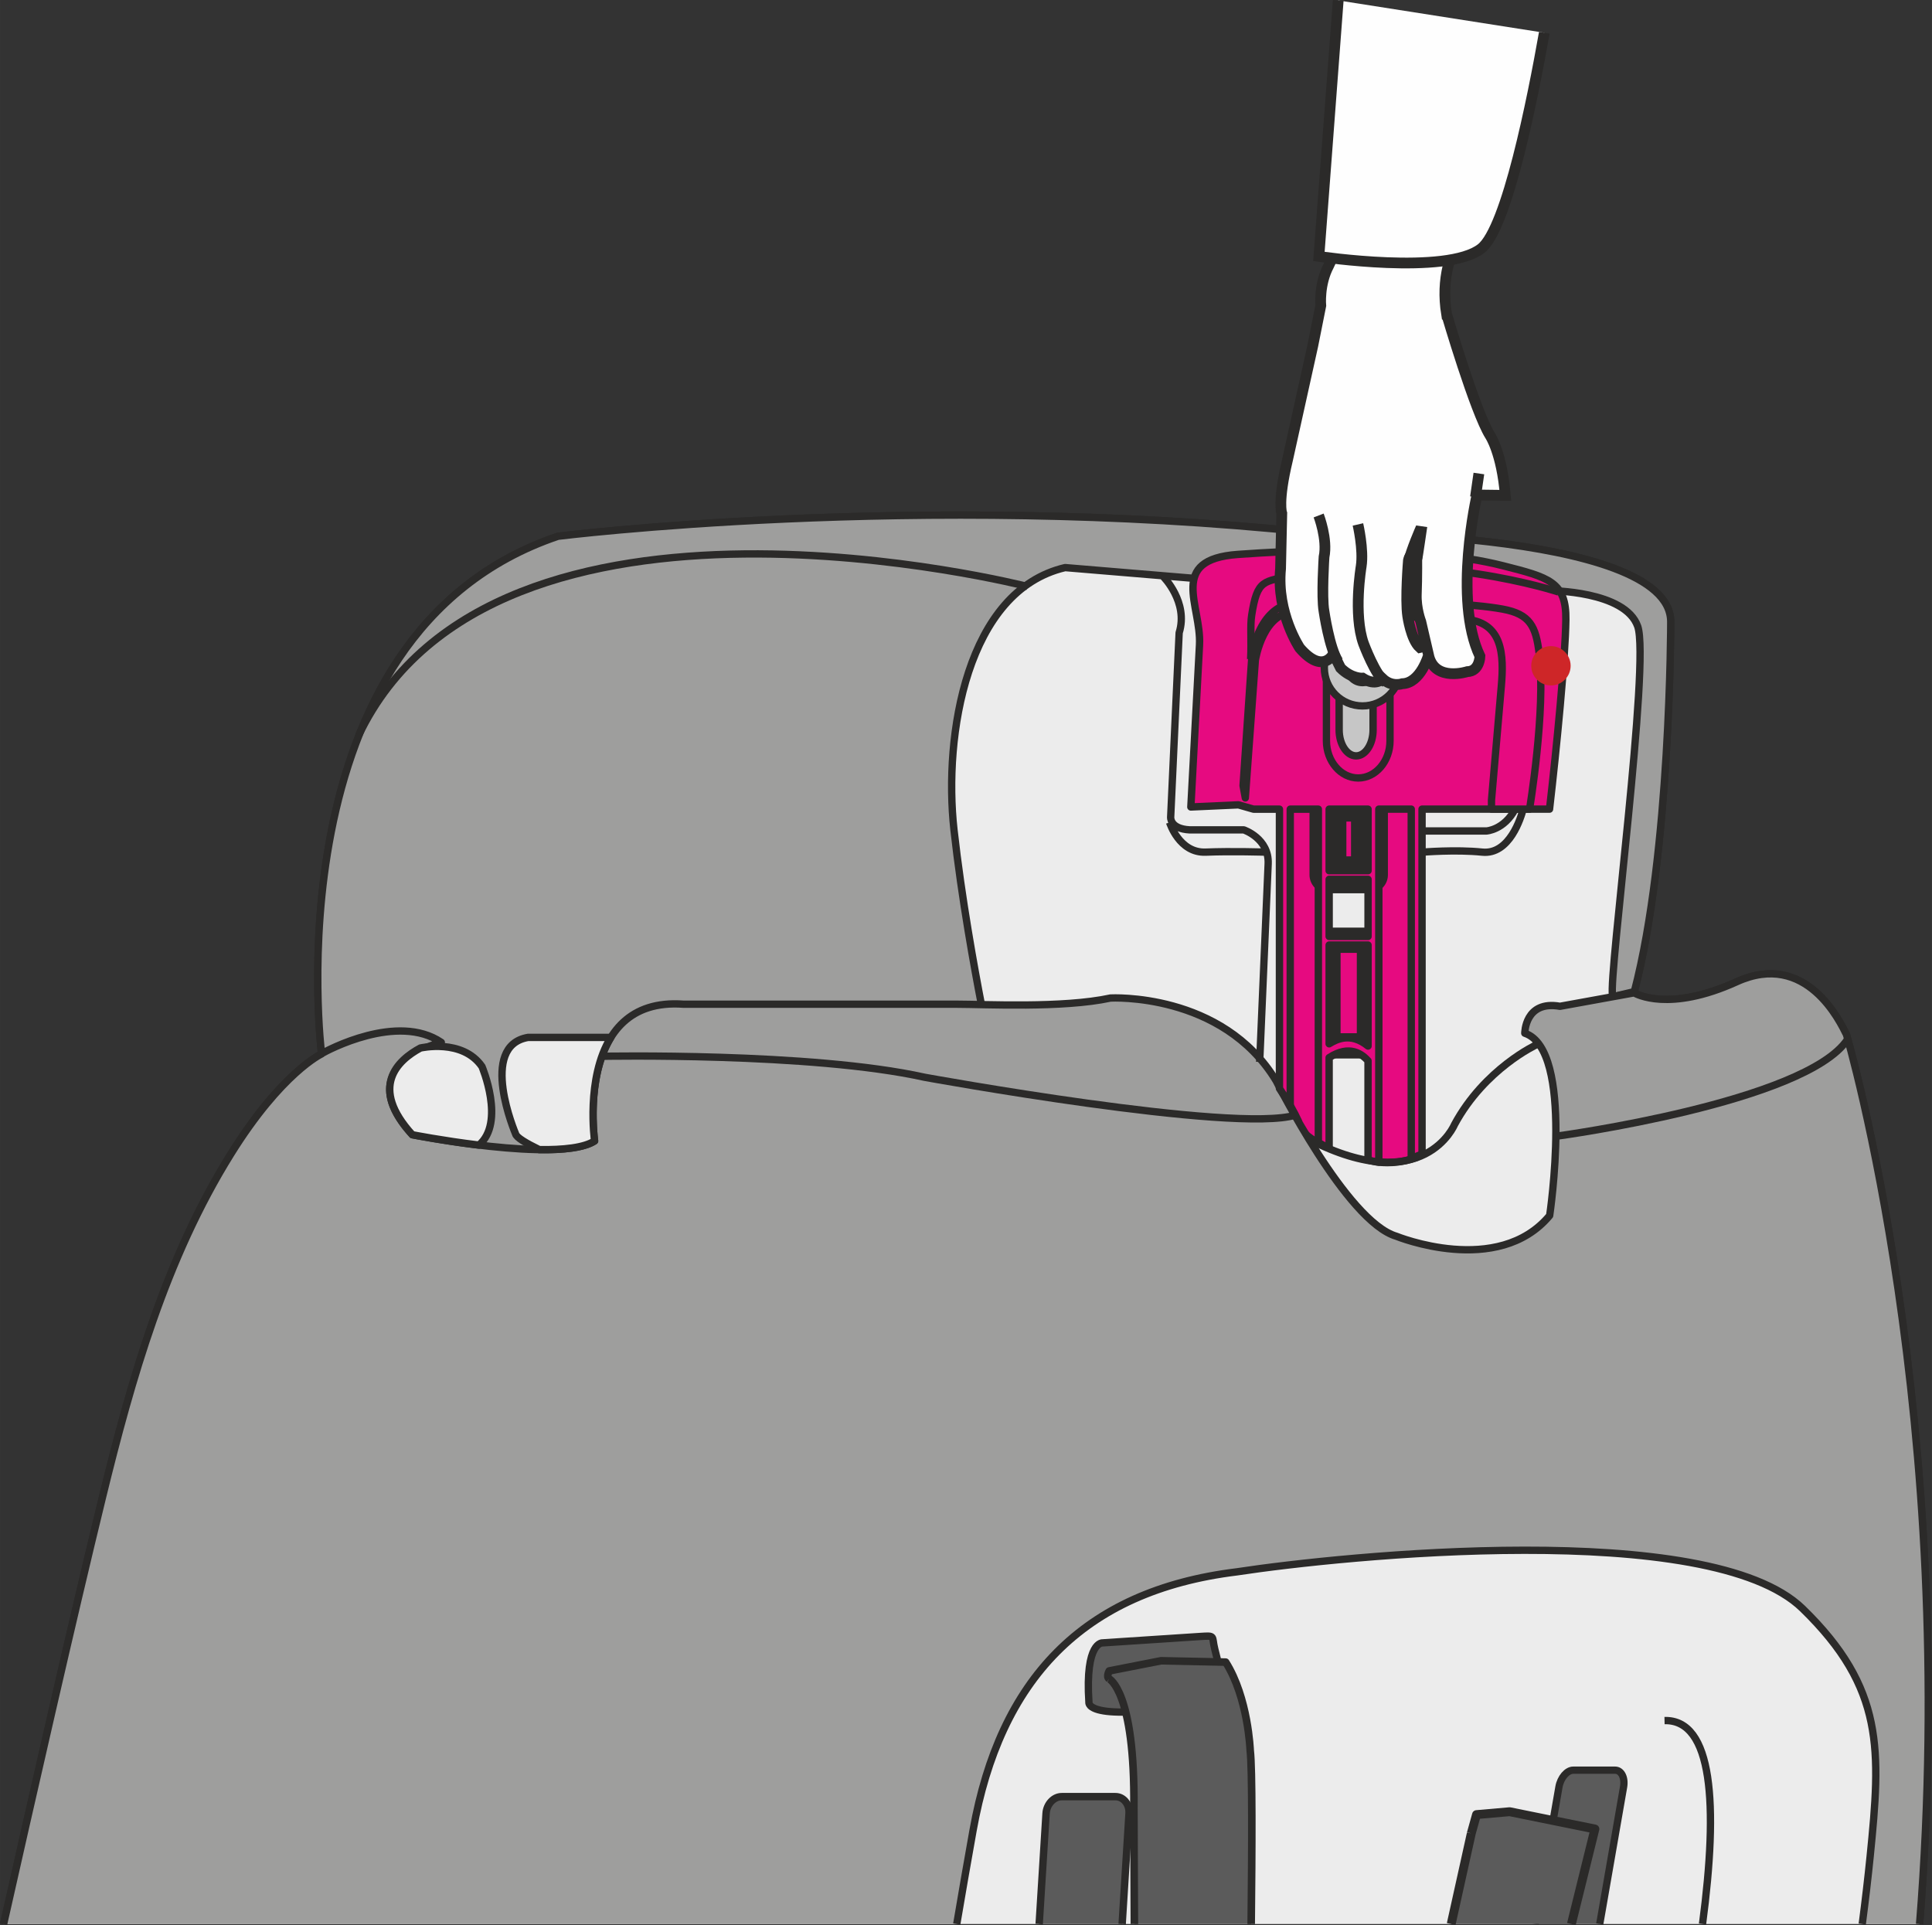 <?xml version="1.0" encoding="UTF-8"?>
<!DOCTYPE svg PUBLIC "-//W3C//DTD SVG 1.1//EN" "http://www.w3.org/Graphics/SVG/1.1/DTD/svg11.dtd">
<!-- Creator: CorelDRAW 2018 (64-Bit) -->
<svg xmlns="http://www.w3.org/2000/svg" xml:space="preserve" width="20.257mm" height="20.185mm" version="1.1" style="shape-rendering:geometricPrecision; text-rendering:geometricPrecision; image-rendering:optimizeQuality; fill-rule:evenodd; clip-rule:evenodd"
viewBox="0 0 935.94 932.62"
 xmlns:xlink="http://www.w3.org/1999/xlink">
 <rect x="0" y="0" width="935.94" height="932.62" fill="#333333" stroke="none"/>
 <defs>
  <style type="text/css">
   <![CDATA[
    .str9 {stroke:#2B2A29;stroke-width:5.2;stroke-miterlimit:22.926}
    .str8 {stroke:#2B2A29;stroke-width:5.22;stroke-miterlimit:22.926}
    .str0 {stroke:#2B2A29;stroke-width:3.55;stroke-linejoin:round;stroke-miterlimit:22.926}
    .str1 {stroke:#2B2A29;stroke-width:3.57;stroke-linejoin:round;stroke-miterlimit:22.926}
    .str2 {stroke:#2B2A29;stroke-width:3.59;stroke-linejoin:round;stroke-miterlimit:22.926}
    .str5 {stroke:#2B2A29;stroke-width:3.67;stroke-linejoin:round;stroke-miterlimit:22.926}
    .str7 {stroke:#2B2A29;stroke-width:17.88;stroke-linejoin:round;stroke-miterlimit:22.926}
    .str6 {stroke:#2B2A29;stroke-width:12.26;stroke-linejoin:round;stroke-miterlimit:22.926}
    .str4 {stroke:#2B2A29;stroke-width:4.3;stroke-linejoin:round;stroke-miterlimit:22.926}
    .str3 {stroke:#2B2A29;stroke-width:3.52;stroke-linejoin:round;stroke-miterlimit:22.926}
    .fil1 {fill:none;fill-rule:nonzero}
    .fil7 {fill:#FEFEFE;fill-rule:nonzero}
    .fil0 {fill:#ECECEC;fill-rule:nonzero}
    .fil5 {fill:#C6C6C6;fill-rule:nonzero}
    .fil2 {fill:#9E9E9D;fill-rule:nonzero}
    .fil4 {fill:#5B5B5B;fill-rule:nonzero}
    .fil3 {fill:#E60A80;fill-rule:nonzero}
    .fil6 {fill:#CE2628;fill-rule:nonzero}
   ]]>
  </style>
 </defs>
 <g id="Слой_x0020_1">
  <path class="fil0" d="M155.78 510.57c0,0 -25.67,-203.38 114.52,-250.77 0,0 173.77,-21.71 363.32,-1.97 0,0 175.75,-1.97 175.75,43.44 0,0 0,112.55 -17.77,179.69 0,0 15.99,10.01 49.73,-5.33 33.74,-15.34 50.1,19.43 53.19,25.57 0,0 55.04,186.4 35.43,430.91l-928.21 0c12.88,-57.24 33.59,-148.32 47.91,-206.88 14.06,-57.44 30.64,-115.58 62.18,-166.21 24.56,-39.41 43.94,-48.44 43.94,-48.44z"/>
  <path class="fil1 str0" d="M155.78 510.57c0,0 -25.67,-203.38 114.52,-250.77 0,0 173.77,-21.71 363.32,-1.97 0,0 175.75,-1.97 175.75,43.44 0,0 0,112.55 -17.77,179.69 0,0 15.99,10.01 49.73,-5.33 33.74,-15.34 50.1,19.43 53.19,25.57 0,0 55.04,186.4 35.43,430.91m-928.21 0c12.88,-57.24 33.59,-148.32 47.91,-206.88 14.06,-57.44 30.64,-115.58 62.18,-166.21 24.56,-39.41 43.94,-48.44 43.94,-48.44"/>
  <path class="fil2" d="M155.78 510.57c0,0 -25.67,-203.38 114.52,-250.77 0,0 173.77,-21.71 363.32,-1.97 0,0 175.75,-1.97 175.75,43.44 0,0 0,111.93 -17.64,179.12l-10.37 2.46c-0.06,-0.18 -0.13,-0.38 -0.18,-0.59 -2.02,-9.14 18.29,-161.57 12.19,-178.83 -6.09,-17.28 -42.67,-17.28 -42.67,-17.28l-173.75 -6.09 -60.96 -5.09c-47.76,11.18 -58.92,81.29 -53.85,127.01 3.7,33.29 10.09,68.18 13.3,84.71 0,0 -89.09,147.53 -89.88,151.41 -0.78,3.89 -79.43,-3.11 -79.43,-3.11l-174.41 -62.28 -8.13 -30.92c18.71,-24.94 32.19,-31.22 32.19,-31.22z"/>
  <path class="fil1 str0" d="M155.78 510.57c0,0 -25.67,-203.38 114.52,-250.77 0,0 173.77,-21.71 363.32,-1.97 0,0 175.75,-1.97 175.75,43.44 0,0 0,111.93 -17.64,179.12l-10.37 2.46c-0.06,-0.18 -0.13,-0.38 -0.18,-0.59 -2.02,-9.14 18.29,-161.57 12.19,-178.83 -6.09,-17.28 -42.67,-17.28 -42.67,-17.28l-173.75 -6.09 -60.96 -5.09c-47.76,11.18 -58.92,81.29 -53.85,127.01 3.7,33.29 10.09,68.18 13.3,84.71 0,0 -89.09,147.53 -89.88,151.41 -0.78,3.89 -79.43,-3.11 -79.43,-3.11l-174.41 -62.28 -8.13 -30.92c18.71,-24.94 32.19,-31.22 32.19,-31.22z"/>
  <path class="fil3" d="M641.48 389.68l-20.11 0 0 139.98c2.97,4.53 5.69,9.19 7.56,13.38 0,0 -0.99,5.71 12.55,12.05l0 -165.41z"/>
  <path class="fil1 str1" d="M641.48 389.68l-20.11 0 0 139.98c2.97,4.53 5.69,9.19 7.56,13.38 0,0 -0.99,5.71 12.55,12.05l0 -165.41z"/>
  <path class="fil2" d="M155.76 510.47c2.79,-1.64 36.86,-19.92 58.03,-5.49 0,0 -45.16,10.63 -14.05,44.74 0,0 71.25,14.05 88.31,3.02 0,0 -10.04,-70.25 43.16,-66.24l132.47 0c13.05,0 51.18,2.01 74.28,-3 0,0 54.18,-3.02 80.27,40.13 0,0 34.13,68.26 58.21,75.27 0,0 49.19,20.08 74.28,-10.02 0,0 12.05,-80.29 -12.05,-88.33 0,0 0,-16.06 17.06,-13.04l35.9 -6.52c0.91,0.54 16.93,9.54 49.7,-5.36 33.74,-15.34 50.1,19.43 53.17,25.57 0,0 55.01,186.4 35.42,430.91l-27.77 0c1.5,-11.46 2.79,-22.45 3.83,-32.79 5.17,-51.35 7.04,-81.35 -32.76,-120.05 -45.09,-43.82 -222.98,-25.57 -274.04,-17.78 -75.26,9.24 -114.78,52.84 -127.76,125.07 -2.73,15.24 -5.38,30.42 -7.93,45.55l-461.74 0c12.89,-57.24 33.59,-148.32 47.92,-206.88 14.05,-57.44 30.64,-115.6 62.18,-166.21 24.56,-39.41 43.94,-48.44 43.94,-48.44l-0.02 -0.1z"/>
  <path class="fil1 str0" d="M155.76 510.47c2.79,-1.64 36.86,-19.92 58.03,-5.49 0,0 -45.16,10.63 -14.05,44.74 0,0 71.25,14.05 88.31,3.02 0,0 -10.04,-70.25 43.16,-66.24l132.47 0c13.05,0 51.18,2.01 74.28,-3 0,0 54.18,-3.02 80.27,40.13 0,0 34.13,68.26 58.21,75.27 0,0 49.19,20.08 74.28,-10.02 0,0 12.05,-80.29 -12.05,-88.33 0,0 0,-16.06 17.06,-13.04l35.9 -6.52c0.91,0.54 16.93,9.54 49.7,-5.36 33.74,-15.34 50.1,19.43 53.17,25.57 0,0 55.01,186.4 35.42,430.91m-27.77 0c1.5,-11.46 2.79,-22.45 3.83,-32.79 5.17,-51.35 7.04,-81.35 -32.76,-120.05 -45.09,-43.82 -222.98,-25.57 -274.04,-17.78 -75.26,9.24 -114.78,52.84 -127.76,125.07 -2.73,15.24 -5.38,30.42 -7.93,45.55m-461.74 0c12.89,-57.24 33.59,-148.32 47.92,-206.88 14.05,-57.44 30.64,-115.6 62.18,-166.21 24.56,-39.41 43.94,-48.44 43.94,-48.44l-0.02 -0.1"/>
  <path class="fil0" d="M261.24 556.95c-6.27,-3.05 -11.13,-5.92 -11.47,-7.63 0,0 -18.29,-42.67 6.09,-46.75l40.08 0c-12.24,19.66 -7.89,50.17 -7.89,50.17 -5.15,3.33 -15.24,4.37 -26.82,4.21zm-57.57 -49.24c-11.16,6 -24.95,18.98 -3.93,42.02 0,0 14.64,2.88 32.26,5.02 12.97,-10.97 1.48,-38.06 1.48,-38.06 -9.46,-13.71 -29.78,-8.98 -29.78,-8.98l-0.03 0z"/>
  <path class="fil1 str1" d="M261.24 556.95c-6.27,-3.05 -11.13,-5.92 -11.47,-7.63 0,0 -18.29,-42.67 6.09,-46.75l40.08 0c-12.24,19.66 -7.89,50.17 -7.89,50.17 -5.15,3.33 -15.24,4.37 -26.82,4.21zm-57.57 -49.24c-11.16,6 -24.95,18.98 -3.93,42.02 0,0 14.64,2.88 32.26,5.02 12.97,-10.97 1.48,-38.06 1.48,-38.06 -9.46,-13.71 -29.78,-8.98 -29.78,-8.98l-0.03 0z"/>
  <path class="fil1 str0" d="M497.69 284.12c0,0 -257.91,-66.05 -323.95,72.14m117.68 155.47c0,0 101.62,-2.04 156.48,10.16 0,0 150.38,27.43 179.85,18.29"/>
  <path class="fil4" d="M514.36 870.39l26.01 0c3.89,0 6.86,3.67 6.58,8.13l-3.33 53.58 -40.2 0 3.34 -53.58c0.28,-4.46 3.7,-8.13 7.6,-8.13z"/>
  <path class="fil1 str2" d="M514.36 870.39l26.01 0c3.89,0 6.86,3.67 6.58,8.13l-3.33 53.58m-40.2 0l3.34 -53.58c0.28,-4.46 3.7,-8.13 7.6,-8.13"/>
  <path class="fil4" d="M581.56 792.79l-47.41 3.11c0,0 -8.58,-0.79 -6.63,28.83 0,0 -2.33,11.32 63.52,-1.17l0 -14.41 -2.56 -10.27c-1.58,-6.33 0.57,-6.58 -6.91,-6.09z"/>
  <path class="fil1 str0" d="M581.56 792.79l-47.41 3.11c0,0 -8.58,-0.79 -6.63,28.83 0,0 -2.33,11.32 63.52,-1.17l0 -14.41 -2.56 -10.27c-1.58,-6.33 0.57,-6.58 -6.91,-6.09z"/>
  <path class="fil1 str0" d="M824.77 932.1c7.73,-58.3 4.9,-99.09 -18.4,-98.57"/>
  <path class="fil4" d="M762.16 857.57l20.26 0c3.04,0 4.89,3.66 4.11,8.13l-11.55 66.4 -31.31 0 11.55 -66.4c0.78,-4.47 3.91,-8.13 6.94,-8.13z"/>
  <path class="fil1 str3" d="M762.16 857.57l20.26 0c3.04,0 4.89,3.66 4.11,8.13l-11.55 66.4m-31.31 0l11.55 -66.4c0.78,-4.47 3.91,-8.13 6.94,-8.13"/>
  <path class="fil4" d="M712.76 888.19c0,0 -3.8,17.09 -9.74,43.91l58.24 0 11.38 -46.03 -41.31 -8.38 -16.04 1.4 -2.54 9.1z"/>
  <path class="fil1 str4" d="M712.76 888.19c0,0 -3.8,17.09 -9.74,43.91m58.24 0l11.38 -46.03 -41.31 -8.38 -16.04 1.4 -2.54 9.1"/>
  <path class="fil4" d="M537.26 813.3c0,0 12.63,5.79 12.05,62.53l0.23 56.28 56.59 0c0.4,-36.04 0.57,-75.77 -0.48,-84.07 0,0 -0.93,-25.54 -11.88,-42.82l-31.33 -0.65 -25.08 4.92c0,0 -1.53,2.79 -0.08,3.81z"/>
  <path class="fil1 str5" d="M537.26 813.3c0,0 12.63,5.79 12.05,62.53l0.23 56.28m56.59 0c0.4,-36.04 0.57,-75.77 -0.48,-84.07 0,0 -0.93,-25.54 -11.88,-42.82l-31.33 -0.65 -25.08 4.92c0,0 -1.53,2.79 -0.08,3.81"/>
  <path class="fil3" d="M686.58 389.68l-20.11 0 0 173.14c3.57,0.57 11.26,1.12 20.11,-2.24l0 -170.9z"/>
  <path class="fil1 str1" d="M686.58 389.68l-20.11 0 0 173.14c3.57,0.57 11.26,1.12 20.11,-2.24l0 -170.9z"/>
  <polygon class="fil3" points="643.31,506.68 663.43,506.68 663.43,455.5 643.31,455.5 "/>
  <polygon class="fil1 str6" points="643.31,506.68 663.43,506.68 663.43,455.5 643.31,455.5 "/>
  <polygon class="fil3" points="643.31,423.81 663.43,423.81 663.43,389.08 643.31,389.08 "/>
  <polygon class="fil1 str7" points="643.31,423.81 663.43,423.81 663.43,389.08 643.31,389.08 "/>
  <path class="fil3" d="M619.82 392l0 135.32c1.84,2.72 3.64,5.53 5.23,8.28l0 -143.6 13.61 0 0 161.43c0.98,0.63 2.02,1.22 3.08,1.77 0.68,0.33 1.4,0.64 2.15,0.96l0 -43.78c10.05,-6.54 16.08,-1.52 18.84,1.53l0 48.1c0.54,0.13 1.07,0.24 1.61,0.37 0,0 1.34,0.37 3.62,0.64l0 -171.03 15.71 0 0 169.16c0.75,-0.24 0.97,-0.28 0,0.18l0 -0.15c1.63,-0.62 3.46,-1.34 5.23,-2.09l0 -167.1 33.5 0 28.26 0c3.5,-30.24 7.63,-72.72 7.91,-91.72 0.28,-18.42 -8.28,-20.56 -30.45,-26.19 -40.99,-10.42 -103.21,-7.34 -128.47,-5.49 -34.15,2.48 -17.55,24.68 -18.56,43.85l-4.19 78.51 23.03 -1.04 7.32 2.09 12.57 0zm42.92 29.82l-18.84 0 0 -29.82 18.84 0 0 29.82zm-18.84 83.85l0 -47.84 18.84 0 0 48.93c-8.49,-6.87 -15.24,-3.24 -18.84,-1.1zm0 -79.67l18.84 0 0 27.66 -18.84 0 0 -27.66zm0 27.66l0 -27.66z"/>
  <path class="fil1 str1" d="M619.82 392l0 135.32c1.84,2.72 3.64,5.53 5.23,8.28l0 -143.6 13.61 0 0 161.43c0.98,0.63 2.02,1.22 3.08,1.77 0.68,0.33 1.4,0.64 2.15,0.96l0 -43.78c10.05,-6.54 16.08,-1.52 18.84,1.53l0 48.1c0.54,0.13 1.07,0.24 1.61,0.37 0,0 1.34,0.37 3.62,0.64l0 -171.03 15.71 0 0 169.16c0.75,-0.24 0.97,-0.28 0,0.18l0 -0.15c1.63,-0.62 3.46,-1.34 5.23,-2.09l0 -167.1 33.5 0 28.26 0c3.5,-30.24 7.63,-72.72 7.91,-91.72 0.28,-18.42 -8.28,-20.56 -30.45,-26.19 -40.99,-10.42 -103.21,-7.34 -128.47,-5.49 -34.15,2.48 -17.55,24.68 -18.56,43.85l-4.19 78.51 23.03 -1.04 7.32 2.09 12.57 0zm42.92 29.82l-18.84 0 0 -29.82 18.84 0 0 29.82zm-18.84 83.85l0 -47.84 18.84 0 0 48.93c-8.49,-6.87 -15.24,-3.24 -18.84,-1.1zm0 -79.67l18.84 0 0 27.66 -18.84 0 0 -27.66zm0 27.66"/>
  <path class="fil3" d="M603.28 386.56l4.87 -66.68c0,0 3.8,-24.94 20.6,-23.31l80.08 3.39c19.49,0.83 19.76,17.64 18.47,32.47l-4.76 55.22 0 4.33 18.44 0c0,0 7.94,-47.98 4.69,-75.17 -1.6,-13.38 -4.4,-19.3 -17.83,-21.74 -13.43,-2.44 -41.62,-4.46 -100.7,-2.84 0,0 -15.19,-1.09 -20.6,24.39l-4.35 63.98 1.09 5.96z"/>
  <path class="fil1 str0" d="M603.28 386.56l4.87 -66.68c0,0 3.8,-24.94 20.6,-23.31l80.08 3.39c19.49,0.83 19.76,17.64 18.47,32.47l-4.76 55.22 0 4.33 18.44 0c0,0 7.94,-47.98 4.69,-75.17 -1.6,-13.38 -4.4,-19.3 -17.83,-21.74 -13.43,-2.44 -41.62,-4.46 -100.7,-2.84 0,0 -15.19,-1.09 -20.6,24.39l-4.35 63.98 1.09 5.96z"/>
  <path class="fil1 str0" d="M755.08 286.81c0,0 -63.37,-20.96 -128.47,-7.95 -14.52,2.9 -17.52,1.68 -20.24,19.17 -0.82,5.27 -0.02,12.19 -0.51,21.32"/>
  <path class="fil1 str1" d="M754.76 550.33c0,0 119.9,-16.25 140.23,-46.73"/>
  <path class="fil1 str0" d="M563.54 279.36c0,0 12.32,12.32 7.69,27.2l-4.11 89.32c0,0 -0.51,5.64 9.24,6.16l26.19 0c0,0 12.31,4.11 11.8,16.43l-4.11 95.99m-43.63 -116c0,0 4.62,14.88 17.46,14.36 12.83,-0.51 28.73,0 28.73,0m125.08 -20.83c-1.03,3.91 -6.53,22.22 -19.85,20.83 -12.76,-1.32 -28.73,0 -28.73,0m0 -10.25l30.79 0c0,0 8.51,-0.44 13.9,-10.58m-76.01 -86.45l0 0c-8.47,0 -15.4,8.1 -15.4,18l0 35.37c0,9.89 6.93,17.99 15.4,17.99 8.46,0 15.4,-8.1 15.4,-17.99l0 -35.37c0,-9.9 -6.94,-18 -15.4,-18z"/>
  <path class="fil5" d="M656.96 316.25l0 0c-4.51,0 -8.22,5.67 -8.22,12.58l0 24.77c0,6.91 3.7,12.59 8.22,12.59 4.51,0 8.22,-5.67 8.22,-12.59l0 -24.77c0,-6.91 -3.7,-12.58 -8.22,-12.58z"/>
  <path class="fil1 str1" d="M656.96 316.25l0 0c-4.51,0 -8.22,5.67 -8.22,12.58l0 24.77c0,6.91 3.7,12.59 8.22,12.59 4.51,0 8.22,-5.67 8.22,-12.59l0 -24.77c0,-6.91 -3.7,-12.58 -8.22,-12.58z"/>
  <path class="fil5" d="M660.04 341.99c10.19,0 18.49,-8.29 18.49,-18.48 0,-10.17 -8.3,-18.49 -18.49,-18.49 -10.19,0 -18.48,8.31 -18.48,18.49 0,10.19 8.29,18.48 18.48,18.48z"/>
  <path class="fil1 str0" d="M660.04 341.99c10.19,0 18.49,-8.29 18.49,-18.48 0,-10.17 -8.3,-18.49 -18.49,-18.49 -10.19,0 -18.48,8.31 -18.48,18.49 0,10.19 8.29,18.48 18.48,18.48z"/>
  <path class="fil5" d="M660.04 330.69c3.96,0 7.19,-3.23 7.19,-7.18 0,-3.96 -3.23,-7.19 -7.19,-7.19 -3.96,0 -7.19,3.23 -7.19,7.19 0,3.96 3.23,7.18 7.19,7.18z"/>
  <path class="fil1 str1" d="M660.04 330.69c3.96,0 7.19,-3.23 7.19,-7.18 0,-3.96 -3.23,-7.19 -7.19,-7.19 -3.96,0 -7.19,3.23 -7.19,7.19 0,3.96 3.23,7.18 7.19,7.18z"/>
  <path class="fil1 str0" d="M744.4 506.1c0,0 -25.13,11.53 -39.79,38.73 0,0 -14.65,35.6 -70.14,7.34"/>
  <path class="fil6" d="M751.34 332.08c5.25,0 9.54,-4.28 9.54,-9.53 0,-5.25 -4.29,-9.54 -9.54,-9.54 -5.25,0 -9.54,4.29 -9.54,9.54 0,5.25 4.29,9.53 9.54,9.53z"/>
  <line class="fil1 str8" x1="680.92" y1="253.42" x2="680.92" y2= "297.14" />
  <path class="fil7" d="M700.8 152.22c0,0 13.81,47.14 21.04,58.73 0,0 5.71,8.33 7.4,29.03l-13.71 -0.18c0,0 -11.68,50.61 1.42,78.11 0,0 -0.12,7.32 -6.16,7.48 0,0 -15.15,4.92 -18.54,-7.17l-3.96 -17.07c0,0 -2.46,-6.31 -2.17,-13.4 0.31,-7.07 0.23,-19.28 0.23,-19.28 0,0 -3.11,-1.43 -4.04,3.03 0,0 -1.58,18.76 -0.34,26.99 0,0 1.58,11.38 5.85,15.19l3.21 -0.75 1.03 4.43c0,0 -3.8,13.61 -12.73,13.87 0,0 -5.04,1.8 -9.52,-2.41 0,0 -3.28,3.83 -9.7,-0.28 0,0 -5.4,0.36 -10.68,-4.95 0,0 -1.97,-3.89 -3.39,-6.94 0,0 -4.97,10.47 -16.37,-2.71 0,0 -11.38,-16.88 -9.31,-38.41l0.59 -26.85c0,0 -2.12,-5.41 2.79,-25.95l12.24 -55.29 3.86 -19.35c0,0 -1,-10.28 3.86,-19.43 4.87,-9.14 17.28,-55.79 17.28,-55.79l67.99 1.83c-9.91,25.23 -33.74,43.21 -28.18,77.52z"/>
  <path class="fil1 str8" d="M700.8 152.22c0,0 13.81,47.14 21.04,58.73 0,0 5.71,8.33 7.4,29.03l-13.71 -0.18c0,0 -11.68,50.61 1.42,78.11 0,0 -0.12,7.32 -6.16,7.48 0,0 -15.15,4.92 -18.54,-7.17l-3.96 -17.07c0,0 -2.46,-6.31 -2.17,-13.4 0.31,-7.07 0.23,-19.28 0.23,-19.28 0,0 -3.11,-1.43 -4.04,3.03 0,0 -1.58,18.76 -0.34,26.99 0,0 1.58,11.38 5.85,15.19l3.21 -0.75 1.03 4.43c0,0 -3.8,13.61 -12.73,13.87 0,0 -5.04,1.8 -9.52,-2.41 0,0 -3.28,3.83 -9.7,-0.28 0,0 -5.4,0.36 -10.68,-4.95 0,0 -1.97,-3.89 -3.39,-6.94 0,0 -4.97,10.47 -16.37,-2.71 0,0 -11.38,-16.88 -9.31,-38.41l0.59 -26.85c0,0 -2.12,-5.41 2.79,-25.95l12.24 -55.29 3.86 -19.35c0,0 -1,-10.28 3.86,-19.43 4.87,-9.14 17.28,-55.79 17.28,-55.79l67.99 1.83c-9.91,25.23 -33.74,43.21 -28.18,77.52z"/>
  <path class="fil1 str9" d="M638.81 249.73c0,0 4.42,11.48 2.61,20.1 0,0 -1.27,19.27 -0.03,26.23 0,0 2.62,18.17 6.85,24.43"/>
  <path class="fil1 str8" d="M657.84 254.07c0,0 2.82,12.16 1.58,20.28 0,0 -3.93,23.31 1.14,37.44 0,0 5.96,16.02 10.58,18.6m17.68 -75.43c0,0 -2.28,15.63 -2.33,15.3m1.95 -14.67c0,0 -4.99,11.33 -6,16.53m33.99 -42.72l-1.65 11.44"/>
  <path class="fil7" d="M648.29 0.19l-9.36 124.04c0,0 61.87,9.28 78.64,-3.84 12.42,-9.72 24.91,-72.54 30.56,-104.53l-99.85 -15.66z"/>
  <path class="fil1 str9" d="M648.29 0.19l-9.36 124.04c0,0 61.87,9.28 78.64,-3.84 12.42,-9.72 24.91,-72.54 30.56,-104.53"/>
 </g>
</svg>
